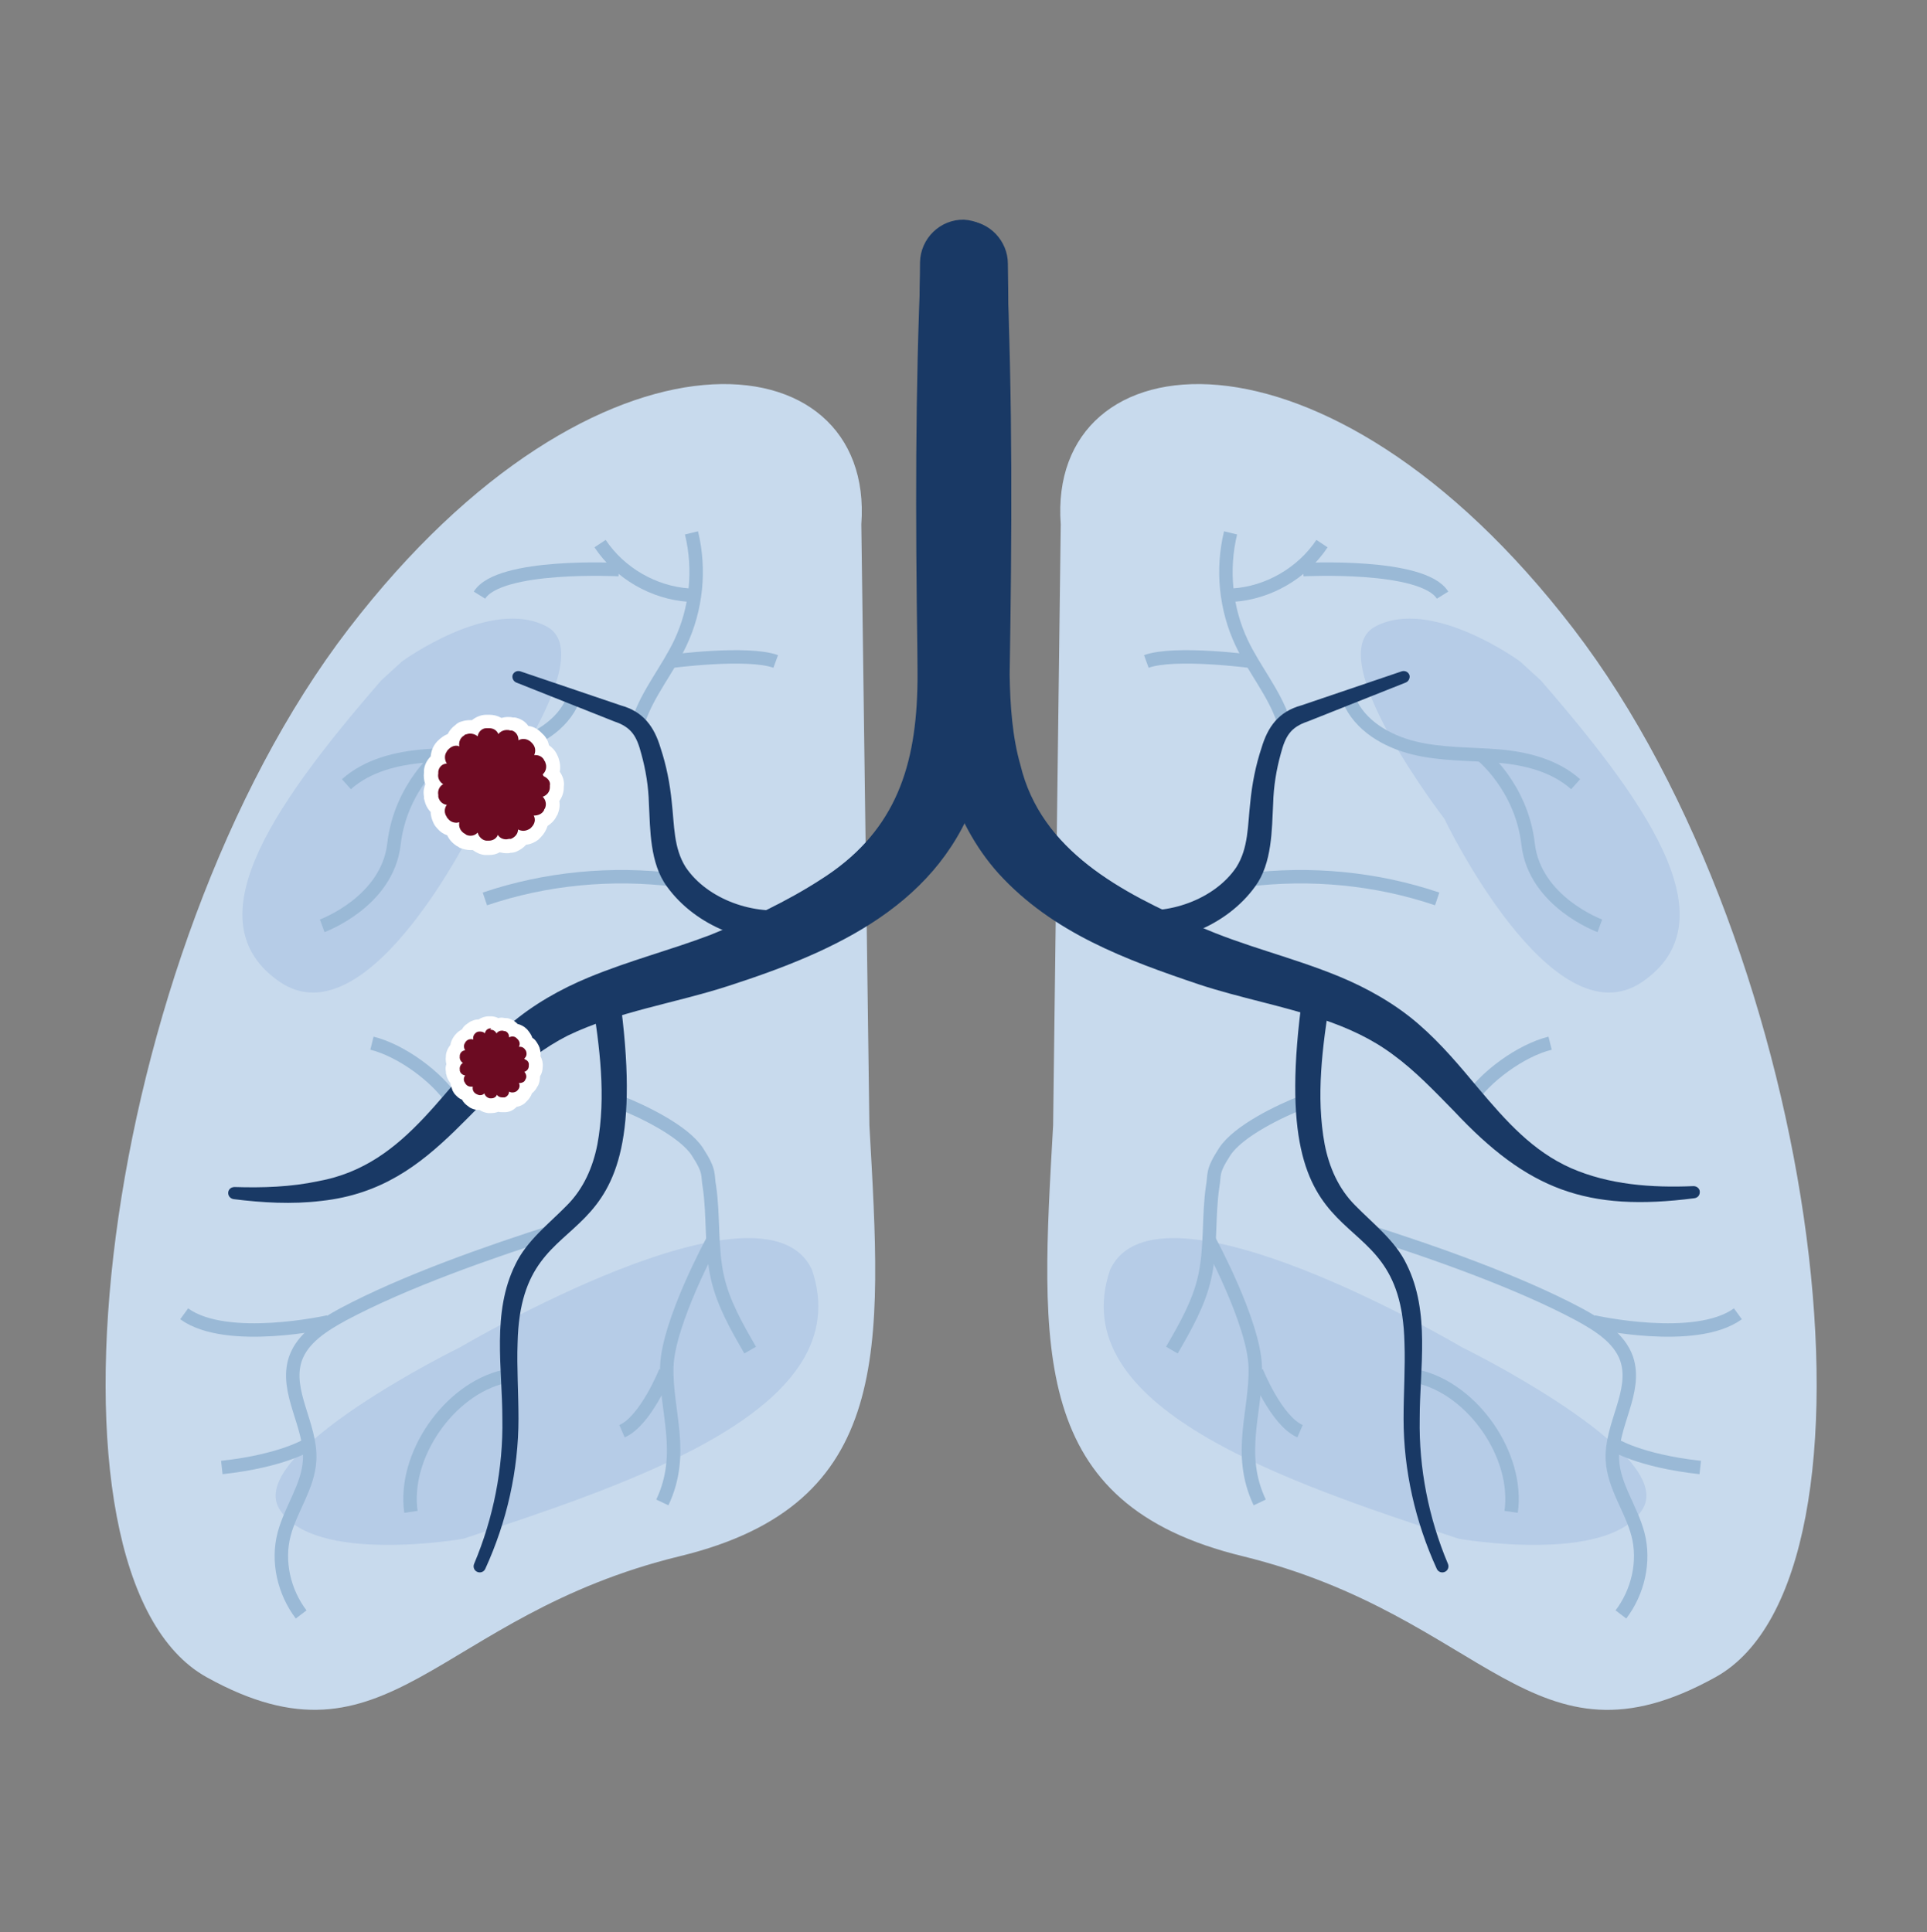 <svg width="344" height="345" viewBox="0 0 344 345" fill="none" xmlns="http://www.w3.org/2000/svg">
<rect x="0" y="0" width="344" height="345" fill="#808080" stroke="none"/>
<g clip-path="url(#clip0_468_12733)">
<path d="M189.36 93.626C186.88 60.266 236.48 54.425 280.88 112.265C325.28 170.105 338.96 281.385 306.24 299.465C273.52 317.625 265.52 288.585 221.84 277.865C183.6 268.585 185.76 240.825 188 200.905L189.36 93.626Z" fill="#C8DAED"/>
<path d="M271.359 118.105C271.359 118.105 255.519 106.505 245.519 111.865C235.519 117.225 257.839 146.185 257.839 146.185C257.839 146.185 277.039 186.345 293.199 175.305C308.239 164.905 295.839 145.385 275.039 121.465L271.359 118.105Z" fill="#B6CCE7"/>
<path d="M260.398 274.745C260.398 274.745 287.278 279.465 293.278 269.385C299.278 259.305 260.878 240.505 260.878 240.505C260.878 240.505 206.638 208.345 198.158 226.745C189.838 251.305 229.118 264.425 260.398 274.745Z" fill="#B6CCE7"/>
<path d="M253.119 245.785C262.959 248.025 271.199 259.945 269.759 269.945" stroke="#9AB9D6" stroke-width="2.4" stroke-miterlimit="10"/>
<path d="M232.639 196.745C228.479 198.345 221.039 201.945 218.639 205.625C216.239 209.305 216.879 209.705 216.479 211.865C215.679 217.225 216.239 222.825 215.039 228.105C213.999 232.745 211.599 236.905 209.199 241.065" stroke="#9AB9D6" stroke-width="2.4" stroke-miterlimit="10"/>
<path d="M243.999 219.785C255.839 223.545 270.879 228.825 281.839 234.665C285.359 236.585 289.119 238.905 290.399 242.665C292.319 248.505 287.519 254.505 287.839 260.665C288.079 265.385 291.199 269.385 292.399 273.945C293.679 278.825 292.399 284.265 289.359 288.265" stroke="#9AB9D6" stroke-width="2.4" stroke-miterlimit="10"/>
<path d="M222.479 157.145C233.919 155.705 245.679 156.825 256.559 160.505" stroke="#9AB9D6" stroke-width="2.4" stroke-miterlimit="10"/>
<path d="M220.079 106.265C226.399 105.865 232.479 102.345 235.999 97.065" stroke="#9AB9D6" stroke-width="2.4" stroke-miterlimit="10"/>
<path d="M240.799 124.905C242.719 129.545 247.519 132.345 252.399 133.545C257.279 134.745 262.399 134.585 267.359 134.985C272.319 135.385 277.519 136.665 281.279 140.025" stroke="#9AB9D6" stroke-width="2.4" stroke-miterlimit="10"/>
<path d="M262.159 196.745C265.039 192.265 271.519 187.545 276.719 186.265" stroke="#9AB9D6" stroke-width="2.4" stroke-miterlimit="10"/>
<path d="M232.559 177.465C225.279 229.305 250.079 211.305 250.719 239.785C250.879 244.185 250.559 248.665 250.559 253.305C250.559 262.505 252.639 271.705 256.479 280.105C256.719 280.665 257.359 280.905 257.919 280.665C258.479 280.425 258.719 279.785 258.479 279.225C255.039 271.065 253.279 262.185 253.439 253.305C253.439 244.265 255.359 234.345 251.119 225.785C249.119 221.545 245.039 218.425 241.919 215.225C238.959 212.265 237.279 208.425 236.479 204.345C234.879 195.705 236.079 186.905 237.439 178.185C237.919 174.905 233.119 174.105 232.559 177.465Z" fill="#193965"/>
<path d="M264.398 134.745C264.398 134.745 271.598 140.425 272.798 150.745C273.998 161.065 285.598 165.305 285.598 165.305" stroke="#9AB9D6" stroke-width="2.4" stroke-miterlimit="10"/>
<path d="M287.999 257.865C287.999 257.865 292.559 260.825 303.519 262.025" stroke="#9AB9D6" stroke-width="2.4" stroke-miterlimit="10"/>
<path d="M284.479 236.025C284.479 236.025 302.639 240.105 310.239 234.585" stroke="#9AB9D6" stroke-width="2.4" stroke-miterlimit="10"/>
<path d="M215.919 221.545C215.919 221.545 223.839 236.105 224.079 244.025C224.319 251.945 220.719 259.465 224.879 268.265" stroke="#9AB9D6" stroke-width="2.4" stroke-miterlimit="10"/>
<path d="M224.319 244.905C224.319 244.905 227.839 253.705 232.079 255.545" stroke="#9AB9D6" stroke-width="2.4" stroke-miterlimit="10"/>
<path d="M232.639 101.705C232.639 101.705 253.999 100.585 257.519 106.265" stroke="#9AB9D6" stroke-width="2.4" stroke-miterlimit="10"/>
<path d="M223.519 118.105C223.519 118.105 209.679 116.265 204.639 118.105" stroke="#9AB9D6" stroke-width="2.4" stroke-miterlimit="10"/>
<path d="M229.119 128.665C227.439 123.705 223.919 119.545 221.679 114.825C218.799 108.745 218.079 101.705 219.679 95.145" stroke="#9AB9D6" stroke-width="2.4" stroke-miterlimit="10"/>
<path d="M200.639 167.945C209.359 169.145 218.959 165.385 224.079 158.265C227.119 154.105 227.039 148.105 227.279 143.465C227.359 140.425 227.839 137.465 228.639 134.585C229.439 131.545 230.319 129.865 233.439 128.825L250.959 121.865C251.519 121.625 251.759 120.985 251.599 120.505C251.359 119.945 250.799 119.705 250.239 119.865L232.319 125.945C228.239 127.065 226.319 129.785 225.199 133.545C224.159 136.665 223.519 139.945 223.199 143.225C222.719 147.465 222.879 151.385 220.719 154.825C216.799 160.665 208.319 163.545 201.599 162.265C197.759 161.545 196.719 167.305 200.639 167.945Z" fill="#193965"/>
<path d="M153.759 93.626C156.239 60.266 106.639 54.425 62.239 112.265C17.839 170.105 4.239 281.305 36.879 299.465C69.599 317.625 77.599 288.505 121.359 277.865C159.599 268.585 157.439 240.825 155.199 200.905L153.759 93.626Z" fill="#C8DAED"/>
<path d="M71.759 118.105C71.759 118.105 87.599 106.505 97.599 111.865C107.599 117.225 85.279 146.185 85.279 146.185C85.279 146.185 66.079 186.345 49.919 175.305C34.879 164.905 47.279 145.385 68.079 121.465L71.759 118.105Z" fill="#B6CCE7"/>
<path d="M82.719 274.745C82.719 274.745 55.84 279.465 49.84 269.385C43.84 259.305 82.24 240.505 82.24 240.505C82.24 240.505 136.48 208.345 144.96 226.745C153.28 251.305 114 264.425 82.719 274.745Z" fill="#B6CCE7"/>
<path d="M179.679 46.745C180.799 71.305 180.639 95.945 180.239 120.425C180.319 125.865 180.719 131.625 182.159 136.585C185.839 151.945 200.239 159.385 213.839 165.305C222.079 168.985 230.479 170.825 239.039 174.345C244.079 176.425 249.039 179.225 253.199 182.825C257.359 186.425 260.719 190.505 263.999 194.425C268.879 200.185 273.599 205.545 280.479 208.585C287.279 211.545 294.799 212.105 302.319 211.785C302.879 211.785 303.439 212.185 303.439 212.825C303.439 213.465 303.039 213.865 302.479 213.945C283.279 216.425 272.719 212.425 259.599 198.425C255.999 194.745 252.559 191.145 248.719 188.345C244.879 185.465 240.639 183.545 236.159 182.025C229.199 179.625 221.359 178.185 214.079 175.785C201.039 171.385 187.919 166.585 178.239 155.945C169.839 146.585 166.799 133.785 165.919 121.785C165.679 118.185 165.519 111.945 165.279 108.265C164.479 87.785 163.919 67.305 164.239 46.825C164.319 42.585 167.839 39.145 172.079 39.225C176.159 39.465 179.519 42.745 179.679 46.745Z" fill="#193965"/>
<path d="M89.999 245.785C80.159 248.025 71.919 259.945 73.359 269.945" stroke="#9AB9D6" stroke-width="2.4" stroke-miterlimit="10"/>
<path d="M110.479 196.745C114.639 198.345 122.079 201.945 124.479 205.625C126.879 209.305 126.239 209.705 126.639 211.865C127.439 217.225 126.879 222.825 128.079 228.105C129.119 232.745 131.519 236.905 133.919 241.065" stroke="#9AB9D6" stroke-width="2.4" stroke-miterlimit="10"/>
<path d="M99.119 219.785C87.279 223.545 72.239 228.825 61.279 234.665C57.759 236.585 53.999 238.905 52.719 242.665C50.799 248.505 55.599 254.505 55.279 260.665C55.039 265.385 51.919 269.385 50.719 273.945C49.439 278.825 50.719 284.265 53.759 288.265" stroke="#9AB9D6" stroke-width="2.4" stroke-miterlimit="10"/>
<path d="M120.639 157.145C109.199 155.705 97.439 156.825 86.559 160.505" stroke="#9AB9D6" stroke-width="2.4" stroke-miterlimit="10"/>
<path d="M123.039 106.265C116.719 105.865 110.639 102.345 107.119 97.065" stroke="#9AB9D6" stroke-width="2.4" stroke-miterlimit="10"/>
<path d="M102.319 124.905C100.399 129.545 95.599 132.345 90.719 133.545C85.839 134.745 80.719 134.585 75.759 134.985C70.799 135.385 65.599 136.665 61.839 140.025" stroke="#9AB9D6" stroke-width="2.4" stroke-miterlimit="10"/>
<path d="M80.958 196.745C78.078 192.265 71.598 187.545 66.398 186.265" stroke="#9AB9D6" stroke-width="2.4" stroke-miterlimit="10"/>
<path d="M110.56 177.465C117.84 229.305 93.04 211.305 92.4 239.785C92.24 244.185 92.559 248.665 92.559 253.305C92.559 262.505 90.48 271.705 86.639 280.105C86.4 280.665 85.76 280.905 85.2 280.665C84.639 280.425 84.4 279.785 84.639 279.225C88.079 271.065 89.84 262.185 89.68 253.305C89.68 244.265 87.76 234.345 91.999 225.785C93.999 221.545 98.079 218.425 101.2 215.225C104.16 212.265 105.84 208.425 106.64 204.345C108.24 195.705 107.04 186.905 105.68 178.185C105.2 174.905 110 174.105 110.56 177.465Z" fill="#193965"/>
<path d="M179.919 47.065C180.319 71.705 179.439 96.345 178.319 120.985C177.839 127.625 176.959 134.105 174.719 140.745C168.159 161.465 149.119 169.865 130.079 176.025C120.479 179.145 110.319 180.585 101.359 184.905C84.639 193.385 78.799 212.105 57.359 214.425C52.079 215.065 46.799 214.745 41.679 214.105C40.399 213.865 40.399 212.025 41.839 211.945C46.879 212.105 51.919 211.945 56.799 210.905C73.119 207.945 79.359 193.065 90.959 182.985C95.119 179.385 100.079 176.585 105.119 174.505C112.479 171.465 119.759 169.625 126.879 166.905C133.599 164.185 140.559 160.905 146.479 157.065C159.279 148.985 163.359 137.865 163.759 123.145C163.839 120.985 163.759 117.865 163.759 115.785C163.439 92.825 163.359 69.785 164.399 46.825C164.559 42.585 168.239 39.225 172.479 39.465C176.639 39.465 179.919 43.065 179.919 47.065Z" fill="#193965"/>
<path d="M78.719 134.745C78.719 134.745 71.519 140.425 70.32 150.745C69.12 161.065 57.52 165.305 57.52 165.305" stroke="#9AB9D6" stroke-width="2.4" stroke-miterlimit="10"/>
<path d="M55.119 257.865C55.119 257.865 50.559 260.825 39.599 262.025" stroke="#9AB9D6" stroke-width="2.4" stroke-miterlimit="10"/>
<path d="M58.639 236.025C58.639 236.025 40.479 240.105 32.879 234.585" stroke="#9AB9D6" stroke-width="2.4" stroke-miterlimit="10"/>
<path d="M127.198 221.545C127.198 221.545 119.278 236.105 119.038 244.025C118.798 251.945 122.398 259.465 118.238 268.265" stroke="#9AB9D6" stroke-width="2.4" stroke-miterlimit="10"/>
<path d="M118.799 244.905C118.799 244.905 115.279 253.705 111.039 255.545" stroke="#9AB9D6" stroke-width="2.4" stroke-miterlimit="10"/>
<path d="M110.479 101.705C110.479 101.705 89.119 100.585 85.599 106.265" stroke="#9AB9D6" stroke-width="2.4" stroke-miterlimit="10"/>
<path d="M119.599 118.105C119.599 118.105 133.439 116.265 138.479 118.105" stroke="#9AB9D6" stroke-width="2.4" stroke-miterlimit="10"/>
<path d="M113.999 128.665C115.679 123.705 119.199 119.545 121.439 114.825C124.319 108.745 125.039 101.705 123.439 95.145" stroke="#9AB9D6" stroke-width="2.4" stroke-miterlimit="10"/>
<path d="M142.479 167.945C133.759 169.145 124.159 165.385 119.039 158.265C115.999 154.105 116.079 148.105 115.839 143.465C115.759 140.425 115.279 137.465 114.479 134.585C113.679 131.545 112.799 129.865 109.679 128.825L92.159 121.865C91.599 121.625 91.359 120.985 91.519 120.505C91.759 119.945 92.319 119.705 92.879 119.865L110.799 125.945C114.879 127.065 116.799 129.785 117.919 133.545C118.959 136.665 119.599 139.945 119.919 143.225C120.399 147.465 120.239 151.385 122.399 154.825C126.319 160.665 134.799 163.545 141.519 162.265C145.359 161.545 146.399 167.305 142.479 167.945Z" fill="#193965"/>
<path d="M86.881 151.305C86.801 151.305 86.801 151.305 86.721 151.305C86.001 151.225 85.361 150.825 84.881 150.265C84.641 150.345 84.401 150.345 84.081 150.345C83.601 150.345 83.121 150.265 82.641 150.025C82.561 149.945 82.401 149.945 82.321 149.865C82.241 149.865 82.241 149.785 82.161 149.785C81.441 149.305 81.041 148.665 80.801 147.945C80.081 147.785 79.521 147.465 79.041 146.905C78.801 146.745 78.721 146.505 78.641 146.265C78.241 145.625 78.081 144.905 78.241 144.265C77.681 143.865 77.201 143.145 77.041 142.425C77.041 142.345 77.041 142.265 77.041 142.185V141.945C76.961 141.225 77.121 140.505 77.441 139.945C77.041 139.385 76.961 138.665 77.041 137.945V137.705V137.625C77.121 136.745 77.601 136.025 78.241 135.545C78.161 134.825 78.321 134.105 78.641 133.545C78.721 133.385 78.881 133.145 79.041 132.985C79.521 132.425 80.161 132.025 80.881 131.945C81.041 131.305 81.521 130.745 82.081 130.345C82.321 130.105 82.561 130.025 82.801 129.945C83.201 129.785 83.521 129.705 83.921 129.705C84.161 129.705 84.481 129.705 84.721 129.785C85.201 129.145 86.001 128.745 86.801 128.745H87.041C87.121 128.745 87.201 128.745 87.281 128.745C88.001 128.745 88.641 128.985 89.121 129.385C89.521 129.225 89.921 129.065 90.401 129.065C90.641 129.065 90.881 129.065 91.121 129.145H91.281C91.361 129.145 91.521 129.145 91.601 129.225C92.401 129.465 92.961 130.025 93.361 130.665C93.361 130.665 93.361 130.665 93.441 130.665C94.241 130.665 94.961 130.985 95.521 131.545L95.761 131.785C96.321 132.345 96.641 133.065 96.721 133.785C97.361 134.025 97.841 134.505 98.161 135.145C98.321 135.305 98.401 135.545 98.481 135.785C98.721 136.505 98.721 137.305 98.401 138.025C99.121 138.665 99.441 139.465 99.281 140.345V140.585C99.281 141.385 98.961 142.105 98.401 142.665C98.641 143.385 98.641 144.105 98.321 144.825C98.321 144.905 98.241 144.985 98.241 145.065C98.241 145.145 98.161 145.145 98.161 145.225C97.841 145.865 97.281 146.345 96.641 146.585C96.561 147.305 96.241 148.025 95.681 148.585L95.441 148.825C95.441 148.905 95.361 148.905 95.281 148.905C94.721 149.305 94.001 149.545 93.361 149.545C93.361 149.545 93.281 149.545 93.201 149.545C92.881 150.105 92.321 150.585 91.601 150.905C91.441 150.985 91.281 150.985 91.121 150.985H90.881C90.721 150.985 90.481 151.065 90.321 151.065C89.841 151.065 89.361 150.985 88.961 150.745C88.481 151.145 87.841 151.305 87.201 151.305H86.881Z" fill="#6C0B22"/>
<path d="M87.361 130.025C88.081 130.025 88.721 130.425 88.961 131.065C89.361 130.585 89.921 130.345 90.481 130.345C90.641 130.345 90.881 130.345 91.041 130.425H91.361C92.161 130.665 92.561 131.385 92.561 132.185C92.801 132.025 93.121 131.945 93.441 131.945C93.921 131.945 94.321 132.105 94.721 132.425C94.801 132.505 94.961 132.665 94.961 132.665C95.601 133.305 95.681 134.105 95.361 134.825C95.441 134.825 95.521 134.825 95.601 134.825C96.321 134.825 96.961 135.225 97.201 135.865C97.361 136.025 97.361 136.185 97.361 136.185C97.681 136.905 97.441 137.785 96.881 138.265L97.041 138.585C97.761 138.905 98.321 139.545 98.161 140.265V140.585C98.161 141.385 97.601 142.025 96.881 142.265C97.441 142.825 97.601 143.625 97.281 144.345C97.121 144.505 97.121 144.665 97.121 144.665C96.801 145.305 96.081 145.625 95.281 145.625C95.681 146.345 95.441 147.145 94.881 147.705C94.801 147.785 94.641 147.945 94.641 147.945C94.241 148.185 93.841 148.345 93.441 148.345C93.121 148.345 92.801 148.265 92.481 148.105C92.481 148.825 92.001 149.465 91.201 149.785H90.881C90.721 149.785 90.561 149.865 90.401 149.865C89.761 149.865 89.201 149.625 88.881 149.065C88.641 149.705 88.001 150.105 87.281 150.105H86.801C86.081 150.025 85.441 149.385 85.281 148.665C84.881 149.065 84.481 149.225 84.001 149.225C83.681 149.225 83.361 149.145 83.121 148.985C83.041 148.825 82.881 148.825 82.881 148.825C82.161 148.345 81.841 147.625 82.001 146.825C81.841 146.825 81.681 146.905 81.521 146.905C80.881 146.905 80.321 146.665 79.921 146.105C79.761 146.025 79.761 145.865 79.761 145.865C79.281 145.225 79.281 144.345 79.761 143.705C79.041 143.625 78.401 143.065 78.241 142.265V141.945C78.081 141.145 78.481 140.345 79.121 140.025C78.481 139.625 78.081 138.905 78.241 138.105V137.785C78.321 136.985 78.961 136.345 79.761 136.345C79.361 135.705 79.281 134.825 79.761 134.185C79.761 134.105 79.921 133.945 79.921 133.945C80.321 133.465 80.881 133.145 81.441 133.145C81.601 133.145 81.841 133.145 82.001 133.305C81.841 132.505 82.161 131.705 82.881 131.305C82.961 131.145 83.121 131.145 83.121 131.145C83.361 131.065 83.681 130.985 83.921 130.985C84.401 130.985 84.881 131.145 85.281 131.465C85.361 130.745 86.001 130.025 86.801 130.025H87.121C87.281 130.025 87.281 130.025 87.361 130.025ZM87.361 127.625C87.281 127.625 87.201 127.625 87.041 127.625H86.801C85.841 127.625 84.961 128.025 84.241 128.585C84.161 128.585 84.001 128.585 83.921 128.585C83.361 128.585 82.881 128.665 82.401 128.825C82.001 128.905 81.601 129.145 81.281 129.465C80.721 129.865 80.241 130.425 79.921 131.065C79.281 131.305 78.641 131.785 78.081 132.345C77.841 132.585 77.681 132.825 77.521 133.065C77.121 133.705 76.961 134.345 76.881 135.065C76.241 135.705 75.761 136.585 75.681 137.545C75.681 137.625 75.681 137.705 75.681 137.785V137.945C75.601 138.665 75.681 139.385 75.921 140.025C75.681 140.665 75.521 141.385 75.681 142.185V142.345C75.681 142.505 75.681 142.665 75.761 142.825C75.921 143.625 76.321 144.425 76.881 144.985C76.881 145.705 77.121 146.425 77.441 147.065C77.601 147.385 77.841 147.705 78.081 147.945C78.561 148.505 79.121 148.905 79.841 149.145C80.161 149.865 80.721 150.505 81.441 150.985C81.441 150.985 81.521 151.065 81.601 151.065C81.761 151.145 81.921 151.305 82.081 151.385C82.721 151.625 83.361 151.785 84.001 151.785C84.161 151.785 84.241 151.785 84.401 151.785C85.041 152.265 85.761 152.585 86.561 152.665C86.641 152.665 86.721 152.665 86.801 152.665H87.281C88.001 152.665 88.641 152.505 89.201 152.185C89.601 152.265 90.001 152.345 90.481 152.345C90.721 152.345 90.961 152.345 91.121 152.265H91.201C91.521 152.265 91.841 152.185 92.081 152.105C92.801 151.785 93.441 151.385 93.921 150.825C94.721 150.745 95.441 150.425 96.081 149.945C96.161 149.865 96.241 149.785 96.321 149.705L96.561 149.465C97.121 148.905 97.521 148.185 97.761 147.465C98.401 147.065 98.961 146.505 99.281 145.865C99.281 145.785 99.361 145.785 99.361 145.705C99.441 145.625 99.441 145.545 99.521 145.465C99.841 144.665 100.001 143.865 99.841 143.065C100.321 142.345 100.641 141.545 100.641 140.665V140.505C100.801 139.545 100.481 138.585 99.921 137.785C100.081 137.065 100.001 136.265 99.761 135.545C99.681 135.225 99.521 134.905 99.361 134.585C99.041 133.945 98.561 133.465 98.001 133.065C97.841 132.265 97.441 131.545 96.801 130.985L96.561 130.745C95.921 130.105 95.121 129.705 94.321 129.625C93.841 128.905 93.121 128.425 92.241 128.185C92.001 128.105 91.761 128.105 91.521 128.105C91.201 128.025 90.961 128.025 90.641 128.025C90.241 128.025 89.841 128.105 89.521 128.185C88.801 127.785 88.081 127.625 87.361 127.625Z" fill="white"/>
<path d="M87.28 197.545C87.2 197.545 87.2 197.545 87.12 197.545C86.64 197.465 86.24 197.305 85.84 196.985C85.76 196.985 85.6 196.985 85.52 196.985C85.2 196.985 84.8 196.905 84.48 196.745C84.4 196.745 84.32 196.665 84.24 196.585C84.24 196.585 84.16 196.585 84.16 196.505C83.68 196.185 83.36 195.785 83.2 195.385C82.8 195.225 82.4 194.985 82.16 194.665C82 194.505 81.92 194.345 81.84 194.185C81.6 193.785 81.52 193.385 81.52 192.905C81.2 192.585 80.88 192.105 80.8 191.625C80.8 191.545 80.8 191.465 80.8 191.385V191.305C80.72 190.825 80.8 190.425 80.96 190.025C80.8 189.625 80.72 189.225 80.8 188.745V188.665V188.585C80.88 188.025 81.12 187.465 81.52 187.145C81.52 186.745 81.6 186.265 81.84 185.945C81.92 185.785 82 185.705 82.16 185.545C82.48 185.225 82.88 184.905 83.28 184.825C83.44 184.425 83.68 184.105 84.08 183.865C84.24 183.705 84.48 183.625 84.64 183.545C84.88 183.465 85.2 183.385 85.52 183.385C85.6 183.385 85.76 183.385 85.84 183.385C86.24 182.985 86.72 182.745 87.28 182.745H87.44C87.52 182.745 87.52 182.745 87.6 182.745C88 182.745 88.48 182.825 88.8 183.065C89.04 182.985 89.28 182.905 89.52 182.905C89.68 182.905 89.84 182.905 90 182.985H90.08C90.16 182.985 90.32 182.985 90.4 183.065C90.88 183.225 91.36 183.545 91.6 183.945C92.16 184.025 92.64 184.265 92.96 184.585L93.12 184.745C93.52 185.145 93.68 185.545 93.76 186.025C94.16 186.265 94.4 186.505 94.64 186.905C94.72 187.065 94.8 187.225 94.88 187.385C95.04 187.865 95.04 188.345 94.96 188.745C95.36 189.225 95.52 189.785 95.44 190.345V190.425C95.44 190.905 95.28 191.465 94.96 191.865C95.04 192.345 95.04 192.825 94.8 193.305C94.8 193.385 94.72 193.385 94.72 193.465C94.72 193.465 94.72 193.545 94.64 193.545C94.4 193.945 94.08 194.265 93.68 194.505C93.6 194.985 93.36 195.385 92.96 195.785L92.8 195.945C92.8 196.025 92.72 196.025 92.64 196.025C92.24 196.345 91.76 196.505 91.28 196.505C91.04 196.825 90.64 197.145 90.16 197.305C90 197.385 89.84 197.385 89.68 197.385H89.92C89.76 197.385 89.68 197.385 89.52 197.385C89.28 197.385 88.96 197.305 88.72 197.225C88.4 197.385 88 197.545 87.6 197.545H87.28Z" fill="#6C0B22"/>
<path d="M87.6 183.865C88.08 183.865 88.4 184.105 88.64 184.505C88.88 184.185 89.2 184.025 89.6 184.025C89.68 184.025 89.84 184.025 90 184.105H90.16C90.64 184.265 90.88 184.665 90.88 185.225C91.04 185.145 91.28 185.065 91.44 185.065C91.76 185.065 92 185.145 92.24 185.385C92.32 185.465 92.4 185.545 92.4 185.545C92.8 185.945 92.88 186.425 92.64 186.905C92.72 186.905 92.72 186.905 92.8 186.905C93.28 186.905 93.6 187.145 93.84 187.545C93.92 187.625 93.92 187.705 93.92 187.705C94.08 188.185 94 188.665 93.6 188.985L93.68 189.145C94.16 189.305 94.48 189.705 94.4 190.185V190.345C94.4 190.825 94.08 191.225 93.6 191.385C93.92 191.705 94.08 192.265 93.84 192.665C93.76 192.745 93.76 192.825 93.76 192.825C93.6 193.225 93.12 193.385 92.64 193.385C92.88 193.865 92.72 194.345 92.4 194.665C92.32 194.745 92.24 194.825 92.24 194.825C92 194.985 91.76 195.065 91.44 195.065C91.2 195.065 91.04 194.985 90.88 194.905C90.88 195.385 90.56 195.785 90.08 195.945H89.92C89.84 195.945 89.76 195.945 89.68 195.945C89.28 195.945 88.88 195.785 88.72 195.465C88.56 195.865 88.16 196.105 87.76 196.105H87.44C86.96 196.025 86.56 195.625 86.48 195.225C86.24 195.465 86 195.545 85.68 195.545C85.52 195.545 85.28 195.465 85.12 195.385C85.04 195.305 84.96 195.305 84.96 195.305C84.48 194.985 84.32 194.585 84.4 194.025C84.32 194.025 84.24 194.025 84.08 194.025C83.68 194.025 83.36 193.865 83.12 193.545C83.04 193.465 83.04 193.385 83.04 193.385C82.72 192.985 82.72 192.425 83.04 192.025C82.56 191.945 82.16 191.625 82.08 191.145V190.985C82 190.505 82.24 190.025 82.64 189.785C82.24 189.545 82 189.065 82.08 188.585V188.425C82.16 187.945 82.56 187.545 83.04 187.545C82.8 187.145 82.72 186.585 83.04 186.185C83.04 186.105 83.12 186.025 83.12 186.025C83.36 185.705 83.68 185.545 84.08 185.545C84.24 185.545 84.32 185.545 84.48 185.625C84.4 185.145 84.56 184.665 85.04 184.345C85.12 184.265 85.2 184.265 85.2 184.265C85.36 184.185 85.52 184.185 85.68 184.185C86 184.185 86.32 184.265 86.56 184.505C86.64 184.025 87.04 183.625 87.52 183.625H87.68C87.52 183.865 87.52 183.865 87.6 183.865ZM87.6 181.465C87.52 181.465 87.44 181.465 87.36 181.465H87.28C86.56 181.465 85.92 181.705 85.44 182.025C85.04 182.025 84.64 182.105 84.32 182.265C84 182.345 83.68 182.585 83.36 182.825C82.96 183.065 82.64 183.465 82.48 183.785C82.08 184.025 81.68 184.265 81.36 184.665C81.12 184.905 81.04 185.065 80.88 185.305C80.64 185.705 80.48 186.105 80.4 186.585C80 187.065 79.68 187.705 79.6 188.425C79.6 188.505 79.6 188.585 79.6 188.665C79.52 189.145 79.6 189.625 79.68 190.025C79.52 190.425 79.52 190.905 79.6 191.385C79.6 191.545 79.6 191.705 79.68 191.865C79.76 192.425 80.08 192.985 80.4 193.385C80.48 193.865 80.64 194.265 80.8 194.745C80.96 195.065 81.12 195.305 81.36 195.545C81.68 195.865 82 196.185 82.48 196.345C82.72 196.825 83.12 197.225 83.6 197.545C83.6 197.545 83.68 197.545 83.68 197.625C83.84 197.705 83.92 197.785 84.08 197.865C84.56 198.105 85.04 198.185 85.6 198.185C86.08 198.505 86.56 198.665 87.12 198.745C87.2 198.745 87.28 198.745 87.36 198.745H87.68C88.16 198.745 88.56 198.665 88.96 198.505C89.2 198.585 89.44 198.585 89.68 198.585C89.84 198.585 90 198.585 90.16 198.585C90.48 198.585 90.8 198.505 91.04 198.425C91.52 198.265 91.92 197.945 92.24 197.625C92.8 197.545 93.28 197.305 93.68 196.985C93.76 196.905 93.84 196.825 93.92 196.745L94.08 196.585C94.48 196.185 94.8 195.705 94.96 195.225C95.36 194.905 95.68 194.505 95.92 194.025C95.92 194.025 95.92 193.945 96 193.945C96 193.865 96.08 193.785 96.08 193.785C96.32 193.225 96.4 192.745 96.4 192.185C96.72 191.705 96.88 191.065 96.88 190.505C96.96 189.865 96.8 189.145 96.48 188.585C96.56 188.105 96.48 187.625 96.32 187.065C96.24 186.825 96.08 186.505 95.92 186.265C95.68 185.865 95.44 185.545 95.04 185.305C94.88 184.825 94.56 184.345 94.16 183.865L94 183.705C93.6 183.305 93.04 182.985 92.4 182.825C92 182.425 91.44 182.025 90.88 181.865C90.64 181.785 90.48 181.785 90.24 181.785C90 181.785 89.84 181.705 89.6 181.705C89.36 181.705 89.2 181.705 88.96 181.785C88.48 181.545 88 181.465 87.6 181.465Z" fill="white"/>
</g>
<defs>
<clipPath id="clip0_468_12733">
<rect width="344" height="344" fill="white" transform="translate(0 0.265)"/>
</clipPath>
</defs>
</svg>
